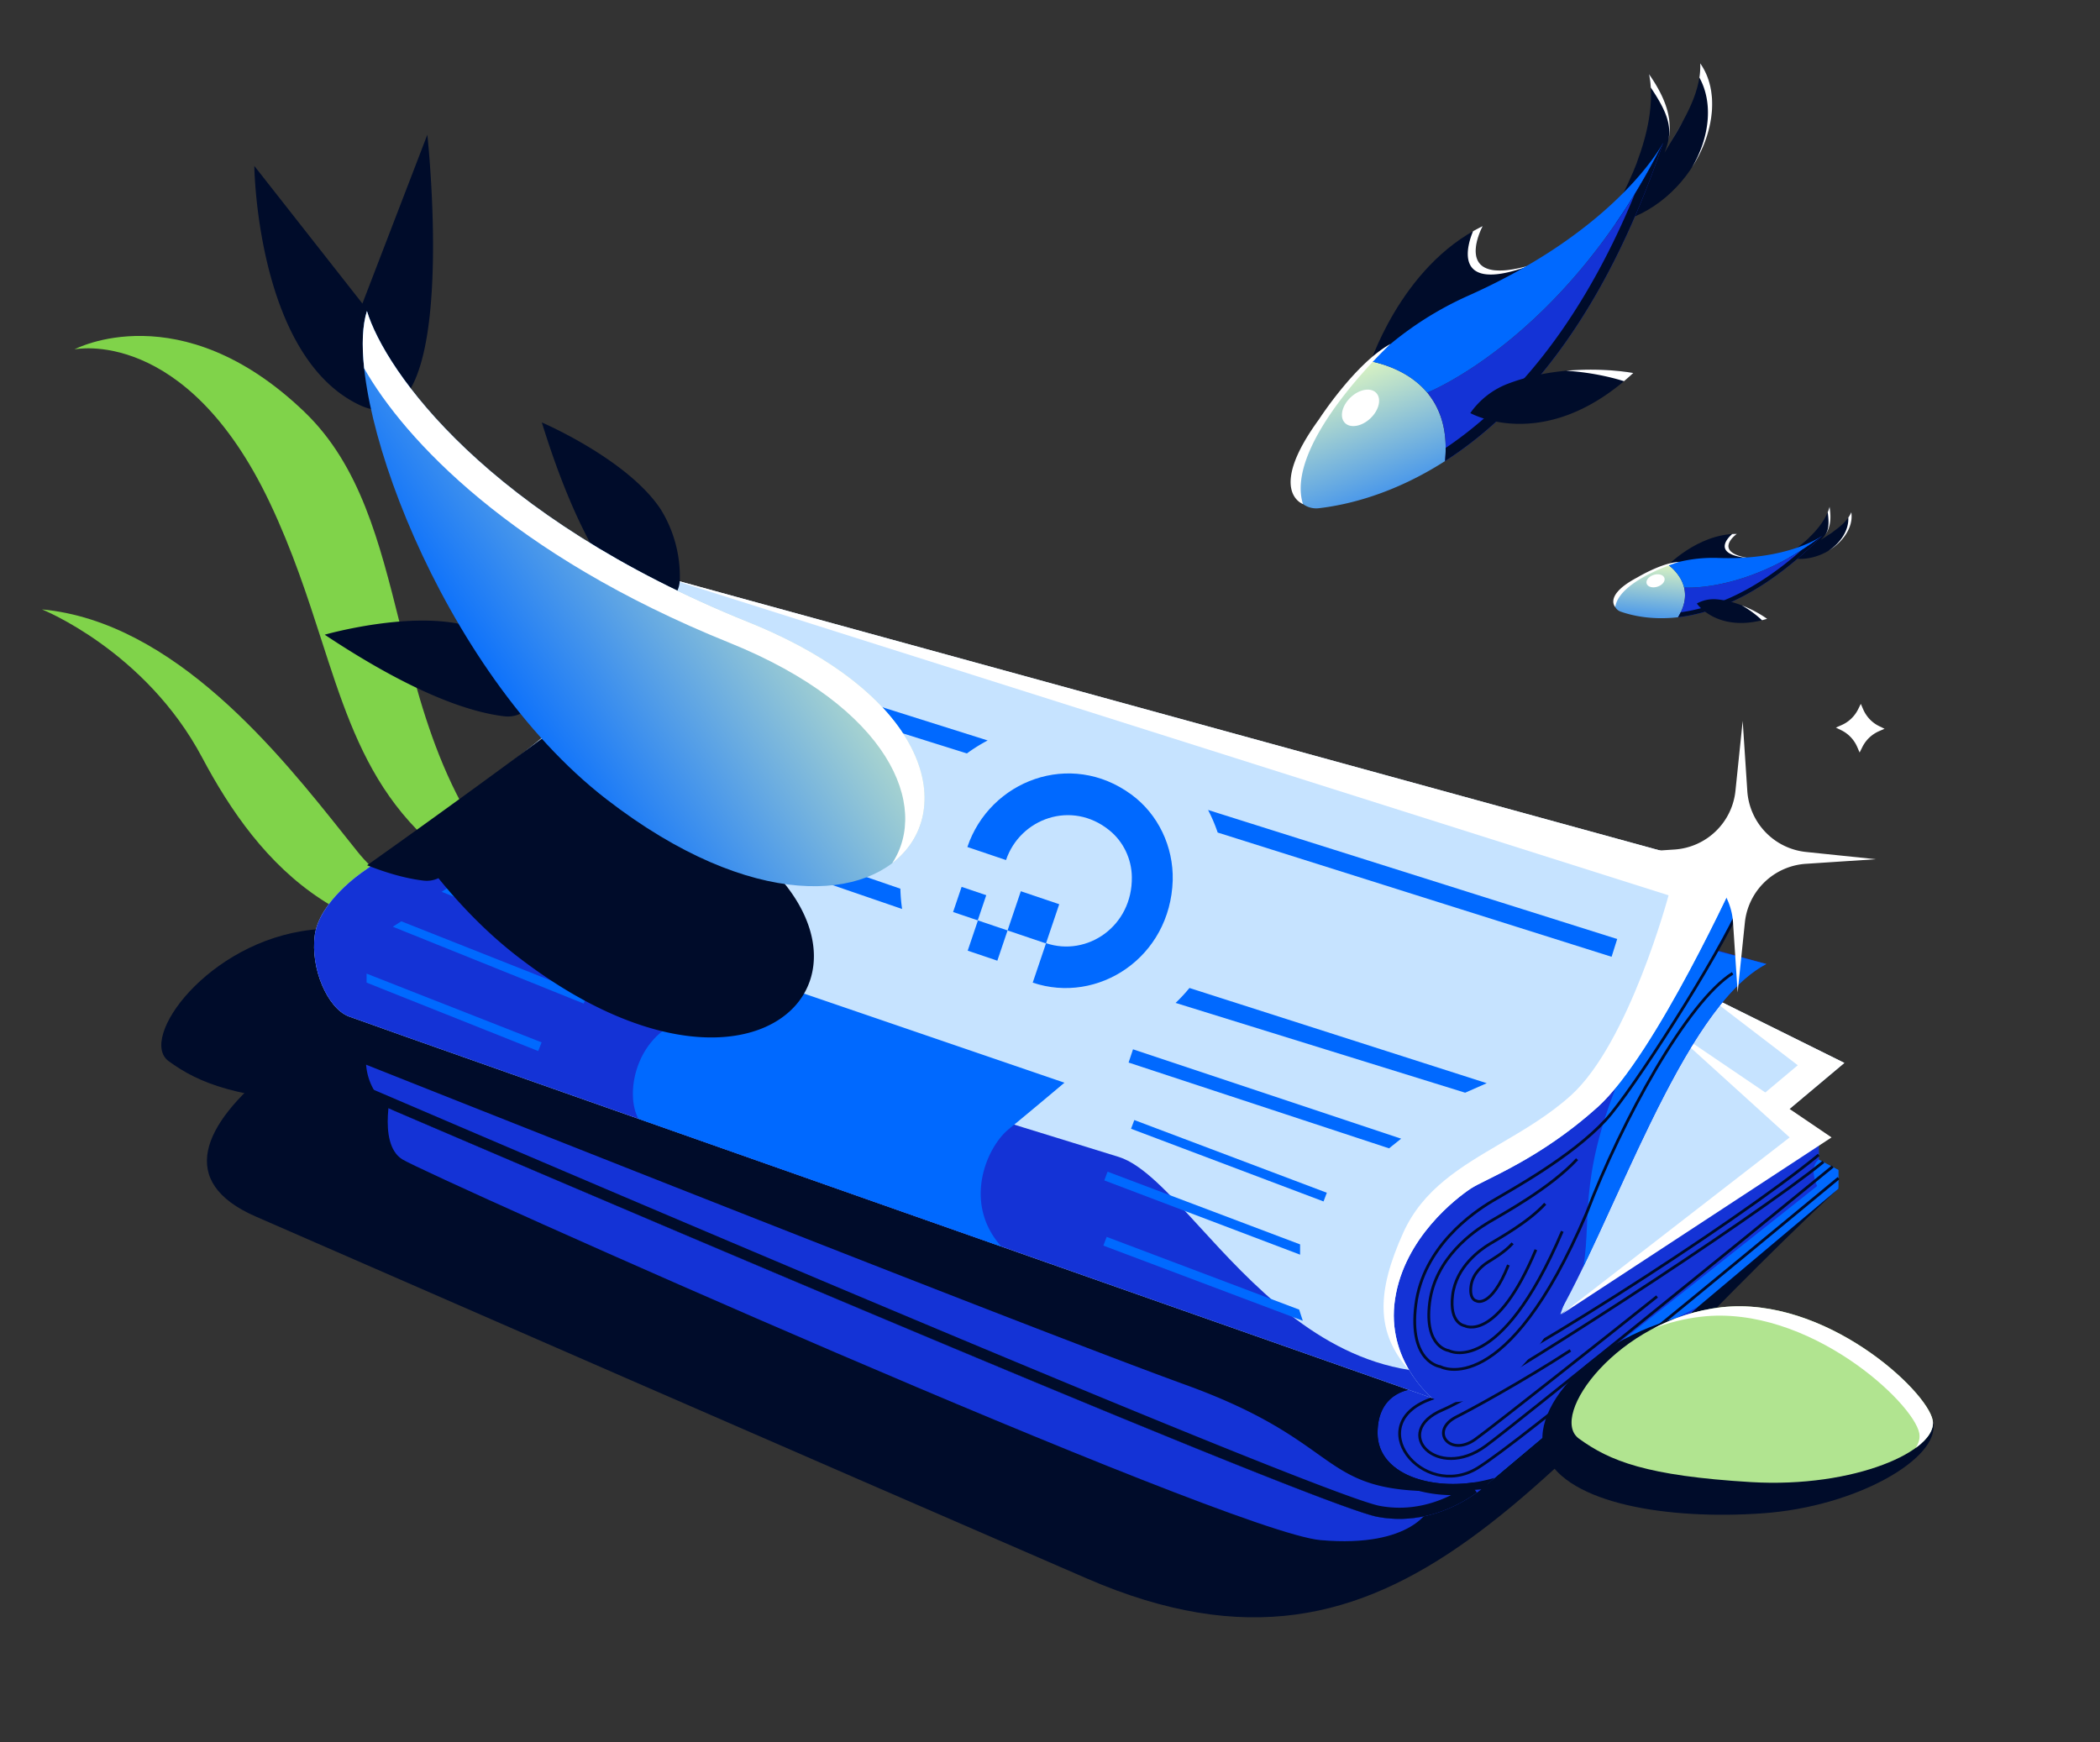 <?xml version="1.0" encoding="utf-8"?>
<svg xmlns="http://www.w3.org/2000/svg" fill="none" height="624" width="752">
  <rect width="100%" height="100%" fill="#333333" stroke="none"/>
  <path clip-rule="evenodd" d="M143.174 223.313c8.916 35.606 18.494 73.857 53.365 103.08l-.023.02c-57.019-21.669-68.015-55.727-81.381-97.121-4.997-15.479-10.326-31.984-18.516-49.25-30.094-63.441-69.953-54.925-69.953-54.925s37.892-20.258 82.311 22.357c20.017 19.204 26.884 46.631 34.197 75.839m-15.056 81.811c22.193 27.553 65.267 29.327 65.267 29.327-68.345 12.696-100.674-24.878-120.996-63.154s-57.351-53.051-57.351-53.051c47.455 4.427 85.244 51.918 108.154 80.71 1.727 2.171 3.37 4.236 4.926 6.168" fill="#80D34A" fill-rule="evenodd"/>
  <path d="M91.498 435.637c-56.537-24.705 37.394-82.349 100.861-99.505 57.406 29.851 288.38-7.96 466.225 89.211-107.036 99.848-156.094 189.059-269.306 139.993-99.553-43.147-241.243-104.995-297.78-129.699" fill="#000C2A"/>
  <path d="M121.948 395.606c37.358 2.24 67.105-11.418 65.143-22.105-1.961-10.686-38.569-44.667-75.607-40.506s-62.142 38.984-51.096 47.026c11.045 8.043 24.202 13.346 61.56 15.585" fill="#000C2A"/>
  <path d="M651.282 415.256v-6.252l-85.033-25.427-97.956 111.294 24.177 43.767 40.015-7.086 125.883-105.875v-6.669z" fill="#0069FF"/>
  <path d="M651.282 409.004v6.252c-3.752 2.918-.579 9.501-.579 9.501l-69.765 55.259c5.057-1.107 14.318-5.179 27.144-12.046l-75.597 63.582-21.206 3.755-25.58-8.925-17.406-31.511 58-65.898 108.937-24.769z" fill="#1433D6"/>
  <path d="m660.452 380.659-23.342 19.592-35.014-13.339 7.92-31.262z" fill="#C6E3FF"/>
  <path d="m637.11 400.251 23.342-19.592-50.436-25.009 33.759 25.843-17.452 14.648z" fill="#fff"/>
  <path d="m140.667 388.163 3.335-14.172 290.531-10.421 52.103 146.307-13.755 15.84 8.753 12.505 30.429 1.667s-5.836 14.589-39.182 11.671c-33.346-2.917-319.709-130.57-328.879-136.406s-3.335-26.991-3.335-26.991" fill="#1433D6"/>
  <path d="m655.452 407.337-96.704 63.358 37.097-103.79z" fill="#C6E3FF"/>
  <path d="m559.19 470.626 81.674-63.289-44.601-40.432 59.607 40.432-96.705 63.358z" fill="#fff"/>
  <path d="M131.08 381.077c-.833-11.671 3.335-14.172 3.335-14.172l320.542-15.84 52.104 146.308s-13.755 0-13.755 15.839 22.246 21.894 41.837 16.058c0 0-17.244 18.539-41.837 13.954S141.084 397.75 141.084 397.75s-9.17-5.002-10.004-16.673" fill="#000C2A"/>
  <path clip-rule="evenodd" d="M131.096 381.29c.929 11.519 9.988 16.46 9.988 16.46s327.628 140.889 352.221 145.474c16.978 3.165 30.453-4.69 37.171-9.858a130 130 0 0 1-4.939.364c-32.782 1.81-40.687-3.807-53.988-13.258-9.388-6.671-21.465-15.253-46.875-24.48-55.334-20.093-254.672-99.236-293.578-114.702" fill="#1433D6" fill-rule="evenodd"/>
  <path d="M134.114 368.882h.003l.196.03.201-.01 319.058-15.766 50.768 142.558c-1.419.289-3.278.845-5.155 1.925-4.057 2.336-7.879 6.956-7.879 15.593 0 9.091 6.451 15.126 14.919 18.048 6.262 2.161 13.854 2.736 21.484 1.667a53 53 0 0 1-5.226 3.287c-7.121 3.916-17.105 7.226-28.811 5.044-1.37-.256-4.015-1.05-7.89-2.386-3.831-1.321-8.748-3.129-14.599-5.359-11.699-4.458-27.08-10.581-44.86-17.806-35.556-14.447-80.666-33.284-125.015-51.98-44.347-18.695-87.926-37.248-120.419-51.126-16.247-6.94-29.721-12.71-39.134-16.746-4.707-2.018-8.398-3.603-10.912-4.682l-2.869-1.233-.734-.315-.041-.018a6 6 0 0 1-.446-.398c-.406-.397-.997-1.066-1.628-2.081-1.256-2.019-2.708-5.475-3.104-11.01-.175-2.449.488-3.927 1.374-4.89.94-1.021 2.339-1.687 3.976-2.077 1.623-.385 3.313-.459 4.629-.426a22 22 0 0 1 1.993.141l.101.013z" stroke="#000C2A" stroke-width="4"/>
  <path d="M651.284 413.59c-30.15 24.732-116.629 80.114-137.97 87.117-26.677 8.754-3.752 37.098 15.839 25.01 15.673-9.671 92.953-73.918 129.217-103.791" stroke="#000C2A"/>
  <path d="M652.951 416.091c-24.826 20.245-119.3 81.645-136.336 88.819-18.724 7.885-2.051 25.809 15.456 12.887 12.181-8.991 94.355-75.586 124.215-100.039" stroke="#000C2A"/>
  <path d="M562.356 483.617c-17.174 11.161-36.05 21.403-40.761 23.767-9.949 4.994-2.435 14.617 6.676 8.078 6.34-4.55 49.44-38.63 65.117-51.159" stroke="#000C2A"/>
  <path d="m427.445 288.54 205.08 56.689c-30.429 15.839-54.605 92.536-76.28 128.8s-42.517 27.094-42.517 27.094l-113.377-50.019z" fill="#1433D6"/>
  <path d="m582.088 311.049 42.517 12.088-9.587 17.507 17.507 4.585c-20.714 10.782-38.53 49.765-54.632 84.997-3.727 8.154-7.361 16.107-10.919 23.463.869-4.822 1.076-9.51 1.301-14.631.784-17.812 1.799-40.862 31.737-92.996-14.493-2.683-25.547-8.877-33.946-13.583-2.037-1.141-3.917-2.195-5.653-3.09z" fill="#0069FF"/>
  <path d="m236.954 206.424 385.567 105.875s-29.595 65.443-50.436 84.2-40.433 25.843-45.435 29.178c-5.001 3.335-23.76 17.507-27.094 39.599s13.339 35.43 13.339 35.43-380.566-133.802-388.068-136.72-13.756-17.09-12.088-29.178c1.667-12.088 17.089-22.509 17.089-22.509s42.935-30.428 67.11-50.436 40.016-55.439 40.016-55.439" fill="#C6E3FF"/>
  <path d="M504.572 490.608c3.849 6.52 8.322 10.098 8.322 10.098s-380.567-133.802-388.068-136.72c-7.502-2.918-13.756-17.09-12.089-29.178 1.668-12.088 17.09-22.509 17.09-22.509s24.82-17.59 47.343-34.816c-9.996 23.48-15.503 54.808 27.25 72.017 46.513 18.722 138.925 47.173 180.029 59.828 7.101 2.186 12.67 3.901 16.208 5.012 8.43 2.65 17.749 12.832 28.861 24.974 18.587 20.31 42.193 46.103 75.054 51.294" fill="#1433D6"/>
  <path d="M358.586 446.43a361511 361511 0 0 1-129.954-45.75c-4.836-8.67-1.251-28.695 14.991-35.026 19.675-7.67 26.816-13.478 27.928-15.423l109.626 37.515s-11.671 9.852-20.008 16.673c-7.891 6.456-16.529 26.458-2.583 42.011" fill="#0069FF"/>
  <path d="M620.438 348.564c-16.18 10.129-39.683 52.715-52.261 85.815-29.021 67.995-52.364 55.073-52.364 55.073s-11.43-1.39-8.826-22.145c2.605-20.755 20.492-33.05 27.167-37.045s28.494-15.803 40.849-29.178c9.402-10.178 40.576-58.803 48.769-77.947" stroke="#000C2A"/>
  <path d="M559.445 440.971c-22.529 52.742-40.649 42.719-40.649 42.719s-8.873-1.078-6.851-17.177 15.906-25.636 21.088-28.735 22.119-12.258 31.71-22.632" stroke="#000C2A"/>
  <path d="M550 447.561c-14.148 33.624-25.528 27.234-25.528 27.234s-5.572-.687-4.302-10.951c1.269-10.263 9.989-16.343 13.243-18.319 3.255-1.976 13.892-7.815 19.915-14.429" stroke="#000C2A"/>
  <path d="M540.159 453.034c-6.367 15.861-11.488 12.847-11.488 12.847s-2.507-.324-1.936-5.166c.571-4.841 4.495-7.709 5.96-8.641s6.251-3.686 8.961-6.806" stroke="#000C2A"/>
  <path clip-rule="evenodd" d="M353.68 265.178a58.4 58.4 0 0 0-7.436 4.648l-103.743-32.511 3.374-6.143zm223.424 77.472-141.059-44.496a58 58 0 0 0-3.437-8.078l146.503 46.214zM322.42 318.268l-108.737-37.382-6.158 4.972 115.515 39.675a59 59 0 0 1-.62-7.265m103.52 35.554a59 59 0 0 1-4.963 5.348l103.689 32.159 7.73-3.405zm-138.443-10.808-104.354-38.791 4.81-3.782 101.287 37.885zm116.649 37.517 93.258 30.722 4.341-3.463-96.017-32.004zm-177.614-33.635-68.36-27.511 3.708-2.477 65.897 26.895zm-85.868-15.005 68.36 27.511 1.245-3.094-66.572-26.363zm52.067 44.515-61.462-24.505v-3.222l62.681 24.623zm212.287 27.831 68.934 26.038 1.179-3.12-68.935-26.037zm60.54 45.097-70.113-26.6 1.178-3.12 68.935 26.038zm.968 23.672-71.414-26.917 1.178-3.12 68.935 26.038z" fill="#0069FF" fill-rule="evenodd"/>
  <path d="M622.521 312.299 236.954 206.424l360.557 114.212s-14.172 52.937-35.013 71.695c-7.78 7.002-16.548 12.145-25.067 17.143-14.302 8.39-27.904 16.369-34.957 32.043-9.376 20.835-10.073 35.596 2.248 49.342-3.646-6.08-6.796-14.786-5.166-25.583 3.334-22.092 22.092-36.264 27.094-39.599 1.205-.804 3.259-1.826 5.973-3.176 8.546-4.253 23.644-11.766 39.462-26.002 20.841-18.757 50.436-84.2 50.436-84.2" fill="#fff"/>
  <path d="m374.589 337.781-4.777 14.128c23.343 7.893 49.304-9.021 50.134-36.653.297-12.069-5.232-23.693-14.785-30.69-21.809-16.066-50.689-5.065-58.748 18.77l13.836 4.678c5.041-14.908 23.483-21.614 36.998-10.671 4.984 4.004 7.985 10.234 8.059 16.73.269 17.669-16.032 28.673-30.717 23.708" fill="#0069FF"/>
  <path d="m360.805 333.218 13.752 4.649 4.747-14.041-13.751-4.65z" fill="#0069FF"/>
  <path d="m357.141 344.051-10.611-3.587 3.663-10.834 10.612 3.588zm-15.844-17.429 8.828 2.985 3.048-9.014-8.828-2.985z" fill="#0069FF"/>
  <path d="M631.202 541.963c33.964-2.402 63.348-19.814 61.066-32.249s-38.424-45.014-75.706-40.825c-43.097 4.841-70.785 35.336-62.895 52.489 7.89 17.154 43.571 22.986 77.535 20.585" fill="#000C2A"/>
  <path d="M626.949 530.776c37.357 2.239 67.105-11.418 65.143-22.105-1.961-10.687-38.569-44.667-75.607-40.506-37.037 4.16-62.142 38.984-51.096 47.026 11.045 8.042 24.202 13.346 61.56 15.585" fill="#B1E490"/>
  <path d="M591.954 475.802c5.397-2.076 11.216-3.581 17.352-4.27 38.203-4.292 75.963 30.758 77.986 41.781.311 1.696-.152 3.465-1.298 5.235 4.437-3.222 6.685-6.682 6.099-9.877-1.962-10.687-38.569-44.667-75.607-40.506-8.997 1.01-17.291 3.831-24.532 7.637" fill="#fff"/>
  <path d="M207.403 254.54a41.9 41.9 0 0 1 2.631 15.218 9.6 9.6 0 0 1-.815 4.083 386 386 0 0 0 23.661 10.399c108.909 43.664 50.053 133.322-47.291 58.527-10.36-7.961-19.932-17.628-28.591-28.263a9.8 9.8 0 0 1-5.286.872c-5.223-.604-11.884-2.201-20.258-5.501 9.689-6.861 43.041-30.592 75.949-55.335m-26.724 1.996c-12.593-1.464-32.946-8.33-64.402-29.234 0 0 32.253-9.24 52.751-2.723a45.8 45.8 0 0 1 20.839 14.775 10.47 10.47 0 0 1-3.126 16.052 10.5 10.5 0 0 1-6.062 1.13m44.775-41.893c-8.838-9.121-20.258-27.276-31.428-63.354 0 0 30.852 13.221 42.631 31.205a45.7 45.7 0 0 1 6.794 24.622 10.47 10.47 0 0 1-6.432 9.884 10.5 10.5 0 0 1-6.145.601 10.5 10.5 0 0 1-5.42-2.958m-96.771-69.629c-36.849-17.536-37.616-85.598-37.616-85.598l38.712 49.293 23.247-60.462s12.507 114.304-24.343 96.767" fill="#000C2A"/>
  <path d="M268.041 222.806c-93.776-37.843-130.166-90.043-136.64-111.413-9.395 29.277 25.972 128.592 85.74 174.816 104.771 81.029 168.118-16.101 50.9-63.403" fill="url(#a)"/>
  <path clip-rule="evenodd" d="M131.401 111.393c6.474 21.37 42.864 73.57 136.64 111.413 65.688 26.508 74.672 68.663 51.438 86.345 13.339-20.219-.551-55.67-58.364-79-78.019-31.484-116.317-72.907-130.712-98.244-.905-8.472-.606-15.514.998-20.514" fill="#fff" fill-rule="evenodd"/>
  <path d="M489.985 131.951s11.147-36.495 40.964-50.967c0 0-12.26 22.656 17.486 13.868 0 0-52.969 38.456-58.45 37.099" fill="#000C2A"/>
  <path d="M527.492 82.805c-1.615 3.832-8.329 22.548 19.35 12.672 0 0-29.749 21.648-47.888 32.693 16.64-9.475 49.481-33.318 49.481-33.318-29.746 8.788-17.486-13.868-17.486-13.868a60 60 0 0 0-3.457 1.821" fill="#fff"/>
  <path d="M590.52 26.564c4.052 20.252-10.56 46.345-15.799 54.025 30.104-4.394 46.789-40.007 34.12-57.907.463 11.439-7.177 22.292-12.759 31.93 3.256-8.07 2.642-16.297-5.562-28.048" fill="#000C2A"/>
  <path d="M591.138 31.356a36 36 0 0 0-.618-4.793c6.907 9.894 8.434 17.289 6.801 24.196 1.303-5.764-.386-10.788-6.183-19.403m-4.558 25.657a108 108 0 0 1-2.354 5.902 95 95 0 0 0 2.354-5.902m19.244 3.035c8.083-12.401 9.966-27.548 3.017-37.366a26.4 26.4 0 0 1-.302 5.089c5.08 9.174 3.636 21.616-2.715 32.277m-3.186-16.656c-1.345 2.463-2.785 4.872-4.188 7.217-.81 1.356-1.608 2.69-2.368 4.002.834-1.44 1.678-2.84 2.509-4.219 1.427-2.367 2.815-4.67 4.047-7" fill="#fff"/>
  <path d="M490.98 129.382a113.7 113.7 0 0 0-15.38 18.404c-5.164 7.732-9.64 16.047-11.947 24.088a7.97 7.97 0 0 0 1.571 7.362 7.99 7.99 0 0 0 7.002 2.779c10.084-1.16 26.662-4.976 45.251-16.898 2.448-25.788-16.077-33.467-26.497-35.735" fill="url(#b)"/>
  <path d="M595.563 51.124s-15.865 30.69-69.663 54.722a120.8 120.8 0 0 0-34.909 23.573c5.863 1.27 14.289 4.26 20.102 11.219-.01-.037 49.391-19.446 84.47-89.514" fill="#0069FF"/>
  <path d="M585.445 69.417c-32.572 53.331-71.588 70.047-74.228 71.127.182.296.354.596.527.895 3.507 4.553 5.942 10.683 5.939 18.977a48 48 0 0 1-.205 4.7c26.192-16.8 56.389-49.7 78.086-113.992a250 250 0 0 1-10.119 18.293" fill="#1433D6"/>
  <path d="M517.683 160.416a48 48 0 0 1-.205 4.7c26.192-16.8 56.389-49.7 78.086-113.992a250 250 0 0 1-10.119 18.293c-20.069 48.682-45.239 75.862-67.762 90.999" fill="#000C2A"/>
  <path d="M526.477 147.908s26.612 15.137 58.388-14.322c0 0-23.161-4.488-45.017 3.887a29.06 29.06 0 0 0-13.342 10.467z" fill="#000C2A"/>
  <path d="M581.54 136.525a92 92 0 0 0 3.325-2.939s-10.496-2.034-24.025-.808c10.753.664 18.928 3.168 20.7 3.747m-114.953 43.989s-13.066-4.539 5.714-30.305c0 0 12.954-20.061 25.651-27.056-.028.008-38.194 35.536-31.365 57.361" fill="#fff"/>
  <path d="M490.756 149.8c3.108-2.957 4.033-7.027 2.066-9.092-1.967-2.064-6.082-1.341-9.19 1.616s-4.033 7.028-2.066 9.093c1.967 2.064 6.081 1.34 9.19-1.617" fill="#fff"/>
  <path d="M596.577 203.096s11.176-11.947 25.385-11.893c0 0-8.994 6.408 4.116 8.637 0 0-27.647 4.812-29.501 3.256" fill="#000C2A"/>
  <path d="M620.288 191.252c-1.345 1.17-7.46 7.108 5.059 8.528 0 0-15.537 2.722-24.603 3.552 8.193-.509 25.334-3.492 25.334-3.492-13.109-2.228-4.115-8.637-4.115-8.637a25 25 0 0 0-1.675.049" fill="#fff"/>
  <path d="M655.162 181.49c-2.261 8.561-12.808 15.85-16.274 17.818 12.418 3.988 25.56-6.575 24.059-15.856-1.979 4.491-6.968 7.228-10.935 9.885 2.776-2.492 4.092-5.775 3.15-11.847" fill="#000C2A"/>
  <path d="M654.496 183.452q.402-.968.666-1.962c.793 5.112-.014 8.247-1.946 10.598 1.589-1.973 1.887-4.226 1.28-8.636m-6.595 9.017a47 47 0 0 1-2.02 1.829 41 41 0 0 0 2.02-1.829m6.836 4.799c5.451-3.249 9.033-8.725 8.21-13.816a11.3 11.3 0 0 1-1.076 1.902c.225 4.491-2.678 9.008-7.134 11.914m1.915-7.013a92 92 0 0 1-2.973 1.988c-.568.369-1.127.733-1.667 1.094.593-.397 1.182-.777 1.762-1.151.996-.642 1.965-1.267 2.878-1.931" fill="#fff"/>
  <path d="M597.445 202.294a48.7 48.7 0 0 0-9.393 4.184c-3.447 2.002-6.738 4.359-9.144 7.019a3.41 3.41 0 0 0-.784 3.131 3.44 3.44 0 0 0 .786 1.467 3.44 3.44 0 0 0 1.385.924c4.102 1.455 11.203 3.114 20.609 2.031 5.807-9.466.124-15.917-3.459-18.756" fill="url(#c)"/>
  <path d="M652.47 191.897s-11.897 8.822-37.141 7.924a51.8 51.8 0 0 0-17.887 2.489c2.018 1.596 4.698 4.336 5.623 8.112.003-.016 22.682 1.831 49.405-18.525" fill="#0069FF"/>
  <path d="M645.124 197.03c-22.601 14.387-40.774 13.461-41.994 13.379q.02.222.034.444c.491 2.414.272 5.234-1.294 8.426a21 21 0 0 1-.966 1.771c13.253-1.526 31.085-8.495 51.566-29.153a107 107 0 0 1-7.346 5.133" fill="#1433D6"/>
  <path d="M601.87 219.279a21 21 0 0 1-.966 1.771c13.253-1.526 31.085-8.495 51.566-29.153a107 107 0 0 1-7.346 5.133c-16.91 14.956-31.727 20.671-43.254 22.249" fill="#000C2A"/>
  <path d="M607.615 216.123s7.389 10.848 25.18 5.501c0 0-8.07-6.097-18.064-6.996a12.47 12.47 0 0 0-7.111 1.512z" fill="#000C2A"/>
  <path d="M630.96 222.128a39 39 0 0 0 1.835-.504s-3.657-2.763-9.096-4.843c4.014 2.284 6.689 4.79 7.261 5.347m-52.552-4.751s-4.174-4.213 7.917-10.589c0 0 8.772-5.279 14.979-5.576-.012-.003-21.407 6.474-22.896 16.165" fill="#fff"/>
  <path d="M593.507 210.112c1.754-.552 2.878-1.944 2.511-3.11-.368-1.166-2.089-1.664-3.843-1.112s-2.879 1.945-2.511 3.111 2.088 1.663 3.843 1.111m32.195 73.156-.827-12.547-.826-12.547-1.294 12.503-1.295 12.504a23.47 23.47 0 0 1-7.071 14.521 23.5 23.5 0 0 1-14.77 6.535l-12.547.825-12.546.825 12.503 1.296 12.503 1.296c5.7.59 10.776 3.187 14.52 7.073a23.5 23.5 0 0 1 6.536 14.773l.826 12.547.826 12.548 1.295-12.504 1.294-12.504a23.48 23.48 0 0 1 7.071-14.521 23.5 23.5 0 0 1 14.771-6.535l12.546-.825 12.546-.825-12.502-1.296-12.503-1.296a23.47 23.47 0 0 1-14.52-7.073 23.5 23.5 0 0 1-6.536-14.773m39.694-29.271.477-.964.476-.964.438 1.014.437 1.014a12.2 12.2 0 0 0 2.3 3.463 11.7 11.7 0 0 0 3.345 2.467l.99.483.99.484-.99.431-.989.432a12.2 12.2 0 0 0-3.463 2.288 12.2 12.2 0 0 0-2.478 3.337l-.504 1.008-.504 1.008-.437-1.014-.437-1.013a12.2 12.2 0 0 0-2.3-3.463 11.9 11.9 0 0 0-3.345-2.467l-.99-.483-.99-.484 1.022-.452 1.022-.452a11.9 11.9 0 0 0 3.457-2.312 12.1 12.1 0 0 0 2.464-3.346z" fill="#fff"/>
  <defs>
    <linearGradient gradientUnits="userSpaceOnUse" id="a" x1="221.559" x2="94.215" y1="57.081" y2="142.593">
      <stop offset=".06" stop-color="#D5F0C3"/>
      <stop offset=".978" stop-color="#0069FF"/>
    </linearGradient>
    <linearGradient gradientUnits="userSpaceOnUse" id="b" x1="504.129" x2="528.968" y1="125.76" y2="190.828">
      <stop stop-color="#D5F0C3"/>
      <stop offset=".978" stop-color="#0069FF"/>
    </linearGradient>
    <linearGradient gradientUnits="userSpaceOnUse" id="c" x1="603.19" x2="600.477" y1="203.38" y2="233.116">
      <stop stop-color="#D5F0C3"/>
      <stop offset=".978" stop-color="#0069FF"/>
    </linearGradient>
  </defs>
</svg>
